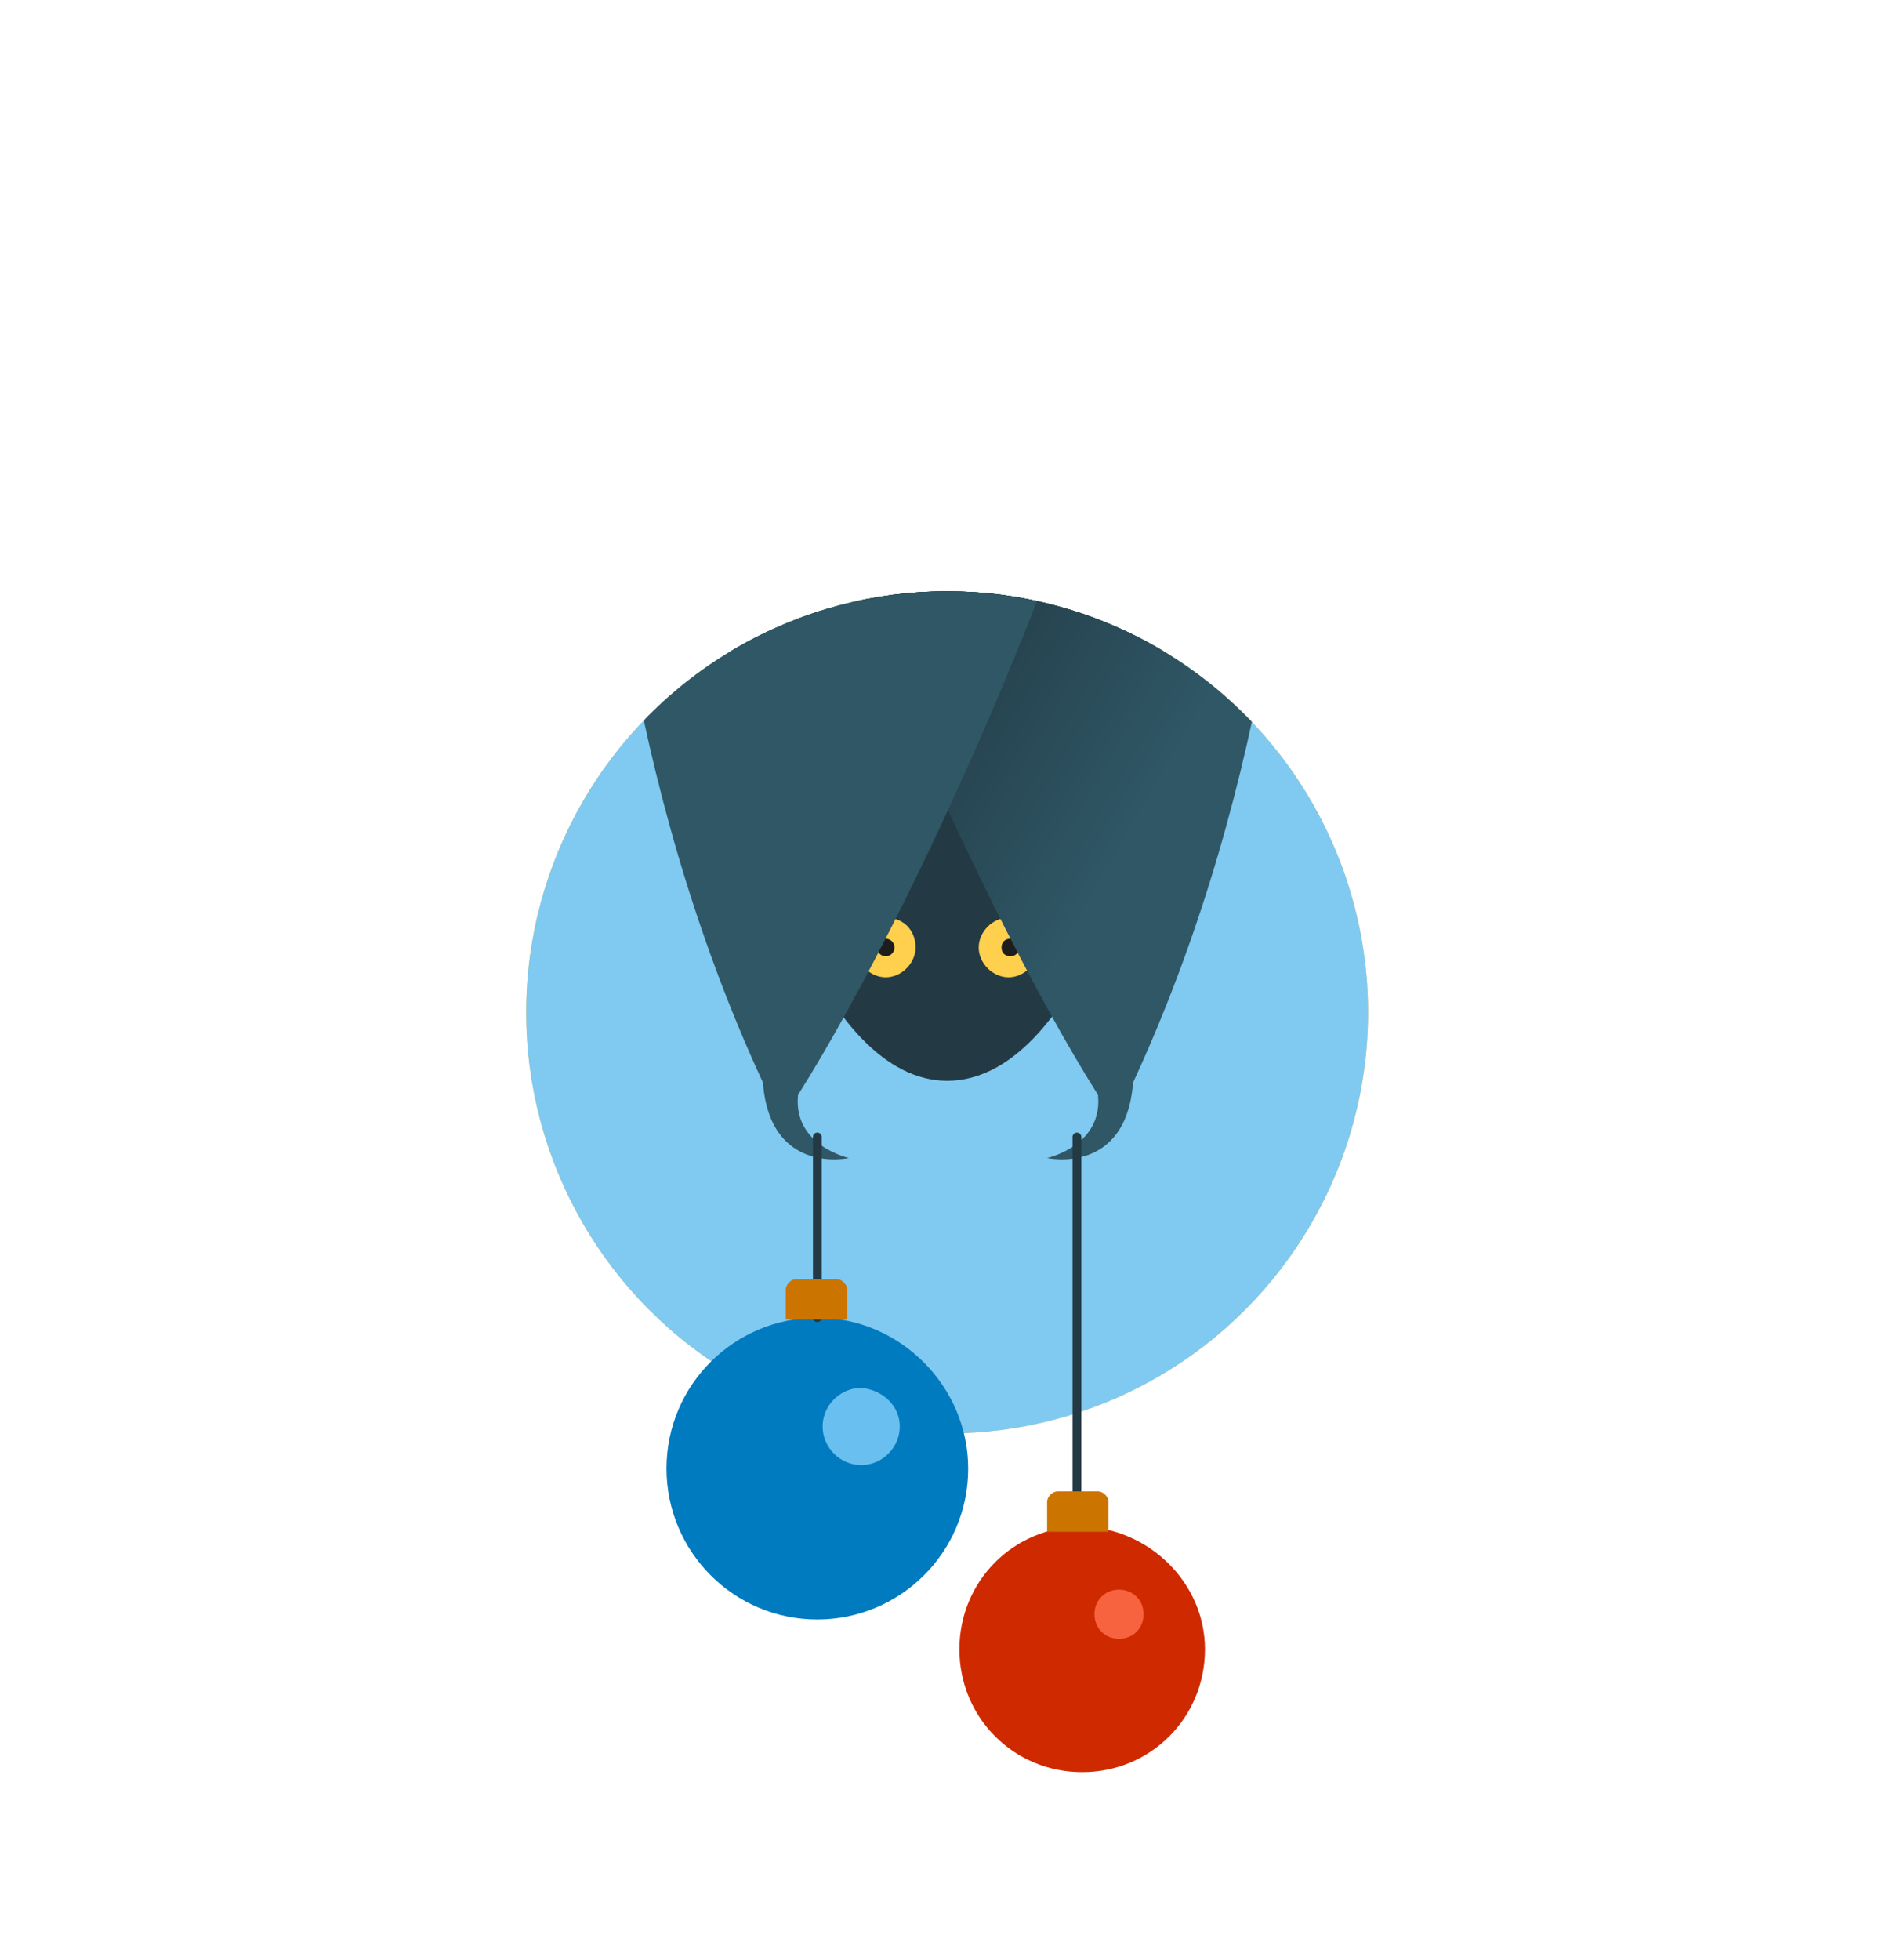 <?xml version="1.0" encoding="utf-8"?>
<!-- Generator: Adobe Illustrator 27.3.1, SVG Export Plug-In . SVG Version: 6.00 Build 0)  -->
<svg version="1.1" id="Ebene_1" xmlns="http://www.w3.org/2000/svg" xmlns:xlink="http://www.w3.org/1999/xlink" x="0px" y="0px"
	 viewBox="0 0 107.7 111.7" style="enable-background:new 0 0 107.7 111.7;" xml:space="preserve">
<style type="text/css">
	.st0{fill:none;}
	.st1{fill:#FFD04D;}
	.st2{clip-path:url(#SVGID_00000165914449509870628570000010327229870641131941_);}
	.st3{fill:#233A45;}
	.st4{fill:#1D1D1B;}
	.st5{fill:url(#SVGID_00000159465641881034380170000002064805680434498994_);}
	.st6{fill:#2F5766;}
	.st7{fill:#007BBF;}
	.st8{fill:#69BFEF;}
	.st9{fill:none;stroke:#233A45;stroke-width:0.5;stroke-linecap:round;stroke-miterlimit:10;}
	.st10{fill:#CF2900;}
	.st11{fill:#CC7400;}
	.st12{fill:#F7633E;}
</style>
<rect y="4" class="st0" width="107.7" height="107.7"/>
<g>
	<circle class="st1" cx="54" cy="57.7" r="24"/>
	<g>
		<defs>
			<circle id="SVGID_1_" cx="54" cy="57.7" r="24"/>
		</defs>
		<use xlink:href="#SVGID_1_"  style="overflow:visible;fill:#80C9F1;"/>
		<clipPath id="SVGID_00000158728844619009555310000015734777920886523556_">
			<use xlink:href="#SVGID_1_"  style="overflow:visible;"/>
		</clipPath>
		<g style="clip-path:url(#SVGID_00000158728844619009555310000015734777920886523556_);">
			<path class="st3" d="M66.6,30.8c0,17-5.6,30.8-12.6,30.8c-6.9,0-12.6-13.8-12.6-30.8S47.1,0,54,0C61,0,66.6,13.8,66.6,30.8z"/>
			<g>
				<g>
					<path class="st1" d="M52.2,54c0,0.9-0.8,1.7-1.7,1.7c-0.9,0-1.7-0.8-1.7-1.7c0-0.9,0.8-1.7,1.7-1.7C51.5,52.3,52.2,53,52.2,54z
						"/>
					<circle class="st4" cx="50.5" cy="54" r="0.5"/>
				</g>
				<g>
					<path class="st1" d="M59.2,54c0,0.9-0.8,1.7-1.7,1.7c-0.9,0-1.7-0.8-1.7-1.7c0-0.9,0.8-1.7,1.7-1.7C58.5,52.3,59.2,53,59.2,54z
						"/>
					<path class="st4" d="M58.1,54c0,0.3-0.2,0.5-0.5,0.5c-0.3,0-0.5-0.2-0.5-0.5c0-0.3,0.2-0.5,0.5-0.5
						C57.8,53.4,58.1,53.7,58.1,54z"/>
				</g>
			</g>
			
				<linearGradient id="SVGID_00000093139688903524563820000005436867567777298078_" gradientUnits="userSpaceOnUse" x1="68.849" y1="40.049" x2="54.182" y2="31.549">
				<stop  offset="0" style="stop-color:#2F5766"/>
				<stop  offset="1" style="stop-color:#233A45"/>
			</linearGradient>
			<path style="fill:url(#SVGID_00000093139688903524563820000005436867567777298078_);" d="M42.6,11.5c1,12.9,12.8,39.5,20,50.9
				c0.3,2.9-2.9,3.6-2.9,3.6s4.5,1,4.9-4.3c8-17.3,9.3-35.1,9.8-45.5C74.9,5.8,41.6-1.4,42.6,11.5z"/>
			<path class="st6" d="M65.5,11.5c-1,12.9-12.8,39.5-20,50.9c-0.3,2.9,2.9,3.6,2.9,3.6s-4.5,1-4.9-4.3c-8-17.3-9.3-35.1-9.8-45.5
				C33.1,5.8,66.5-1.4,65.5,11.5z"/>
		</g>
	</g>
	<path class="st7" d="M55.2,83.7c0,4.8-3.9,8.6-8.6,8.6c-4.8,0-8.6-3.9-8.6-8.6c0-4.8,3.9-8.6,8.6-8.6C51.3,75.1,55.2,79,55.2,83.7z
		"/>
	<path class="st8" d="M51.3,81.3c0,1.2-1,2.2-2.2,2.2c-1.2,0-2.2-1-2.2-2.2c0-1.2,1-2.2,2.2-2.2C50.3,79.2,51.3,80.1,51.3,81.3z"/>
	<line class="st9" x1="61.4" y1="64.8" x2="61.4" y2="85.6"/>
	<path class="st10" d="M68.7,94c0,3.9-3.1,7-7,7c-3.9,0-7-3.1-7-7c0-3.9,3.1-7,7-7C65.5,87.1,68.7,90.2,68.7,94z"/>
	<path class="st11" d="M63.2,87.3v-1.7c0-0.3-0.3-0.6-0.6-0.6h-2.3c-0.3,0-0.6,0.3-0.6,0.6v1.7H63.2z"/>
	<line class="st9" x1="46.6" y1="64.8" x2="46.6" y2="75.1"/>
	<path class="st11" d="M48.3,75.2v-1.7c0-0.3-0.3-0.6-0.6-0.6h-2.3c-0.3,0-0.6,0.3-0.6,0.6v1.7H48.3z"/>
	<path class="st12" d="M65.2,92c0,0.8-0.6,1.4-1.4,1.4c-0.8,0-1.4-0.6-1.4-1.4c0-0.8,0.6-1.4,1.4-1.4C64.6,90.6,65.2,91.2,65.2,92z"
		/>
</g>
</svg>
